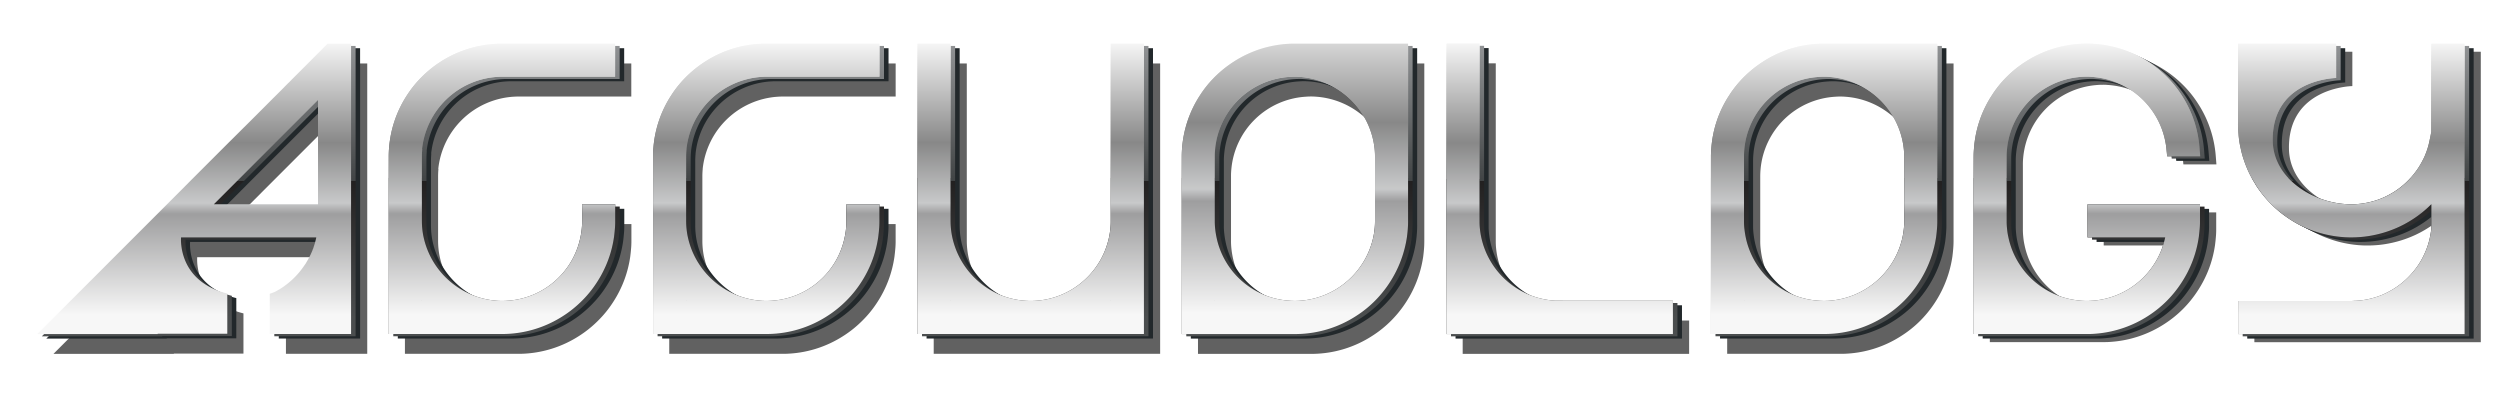 <svg xmlns="http://www.w3.org/2000/svg" xmlns:xlink="http://www.w3.org/1999/xlink" width="641.473" height="107.069" viewBox="0 0 641.473 107.069"><defs><filter id="a" x="361.013" y="1.957" width="86.691" height="103.131" filterUnits="userSpaceOnUse"><feOffset dy="3" input="SourceAlpha"/><feGaussianBlur stdDeviation="3" result="b"/><feFlood flood-opacity="0.161"/><feComposite operator="in" in2="b"/><feComposite in="SourceGraphic"/></filter><filter id="c" x="428.188" y="1.289" width="88.063" height="104.479" filterUnits="userSpaceOnUse"><feOffset dy="3" input="SourceAlpha"/><feGaussianBlur stdDeviation="3" result="d"/><feFlood flood-opacity="0.161"/><feComposite operator="in" in2="d"/><feComposite in="SourceGraphic"/></filter><filter id="e" x="89.757" y="2.13" width="86.404" height="102.798" filterUnits="userSpaceOnUse"><feOffset dy="3" input="SourceAlpha"/><feGaussianBlur stdDeviation="3" result="f"/><feFlood flood-opacity="0.161"/><feComposite operator="in" in2="f"/><feComposite in="SourceGraphic"/></filter><filter id="g" x="156.876" y="1.43" width="87.793" height="104.198" filterUnits="userSpaceOnUse"><feOffset dy="3" input="SourceAlpha"/><feGaussianBlur stdDeviation="3" result="h"/><feFlood flood-opacity="0.161"/><feComposite operator="in" in2="h"/><feComposite in="SourceGraphic"/></filter><filter id="i" x="223.74" y="0.439" width="89.773" height="106.178" filterUnits="userSpaceOnUse"><feOffset dy="3" input="SourceAlpha"/><feGaussianBlur stdDeviation="3" result="j"/><feFlood flood-opacity="0.161"/><feComposite operator="in" in2="j"/><feComposite in="SourceGraphic"/></filter><filter id="k" x="0" y="2.558" width="107.948" height="101.952" filterUnits="userSpaceOnUse"><feOffset dy="3" input="SourceAlpha"/><feGaussianBlur stdDeviation="3" result="l"/><feFlood flood-opacity="0.161"/><feComposite operator="in" in2="l"/><feComposite in="SourceGraphic"/></filter><filter id="m" x="291.109" y="0" width="90.629" height="107.069" filterUnits="userSpaceOnUse"><feOffset dy="3" input="SourceAlpha"/><feGaussianBlur stdDeviation="3" result="n"/><feFlood flood-opacity="0.161"/><feComposite operator="in" in2="n"/><feComposite in="SourceGraphic"/></filter><linearGradient id="o" x1="0.5" y1="0.935" x2="0.5" y2="-0.006" gradientUnits="objectBoundingBox"><stop offset="0" stop-color="#4b4e4f"/><stop offset="0.5" stop-color="#222020"/><stop offset="0.5" stop-color="#414445"/><stop offset="1" stop-color="#919395"/></linearGradient><linearGradient id="p" x1="0.5" y1="0.935" x2="0.5" y2="-0.007" xlink:href="#o"/><linearGradient id="q" x1="0.499" y1="0.935" x2="0.499" y2="-0.007" xlink:href="#o"/><linearGradient id="r" x1="0.5" y1="1" x2="0.5" y2="0.25" xlink:href="#o"/><linearGradient id="s" x1="0.5" y1="0.935" x2="0.5" y2="-0.007" xlink:href="#o"/><linearGradient id="t" x1="0.75" y1="1" x2="0.75" y2="0.25" xlink:href="#o"/><linearGradient id="u" x1="0.5" y1="0.935" x2="0.5" y2="-0.007" xlink:href="#o"/><linearGradient id="v" x1="0.4" y1="1" x2="0.4" y2="0" xlink:href="#o"/><linearGradient id="w" x1="0.5" y1="1" x2="0.5" y2="0.25" xlink:href="#o"/><linearGradient id="x" x1="0.5" y1="0.935" x2="0.5" y2="-0.007" xlink:href="#o"/><linearGradient id="y" x1="0.5" y1="0.935" x2="0.5" y2="-0.007" xlink:href="#o"/><linearGradient id="z" x1="0.5" y1="0.935" x2="0.5" y2="-0.007" xlink:href="#o"/><linearGradient id="aa" x1="0.334" y1="106.338" x2="0.334" y2="-1903.411" xlink:href="#o"/><linearGradient id="ab" x1="0.499" y1="0.935" x2="0.499" y2="-0.007" xlink:href="#o"/><linearGradient id="ac" x1="0.5" y1="1" x2="0.5" y2="0.25" xlink:href="#o"/><linearGradient id="ad" x1="0.335" y1="0.667" x2="0.335" y2="0" xlink:href="#o"/><linearGradient id="ae" x1="0.5" y1="0.935" x2="0.5" y2="-0.006" gradientUnits="objectBoundingBox"><stop offset="0" stop-color="#4f4f4f"/><stop offset="0.5"/><stop offset="0.5" stop-color="#3b3b3b"/><stop offset="1" stop-color="#fff"/></linearGradient><linearGradient id="af" x1="0.5" y1="0.935" x2="0.5" y2="-0.007" xlink:href="#ae"/><linearGradient id="ag" x1="0.499" y1="0.935" x2="0.499" y2="-0.007" xlink:href="#ae"/><linearGradient id="ah" x1="0.5" y1="0.935" x2="0.5" y2="-0.007" xlink:href="#ae"/><linearGradient id="ai" x1="0.5" y1="0.935" x2="0.5" y2="-0.007" xlink:href="#ae"/><linearGradient id="ak" x1="0.5" y1="0.935" x2="0.5" y2="-0.007" xlink:href="#ae"/><linearGradient id="al" x1="0.5" y1="0.935" x2="0.5" y2="-0.007" xlink:href="#ae"/><linearGradient id="am" x1="0.334" y1="106.338" x2="0.334" y2="-1903.411" xlink:href="#ae"/><linearGradient id="an" x1="0.499" y1="0.935" x2="0.499" y2="-0.007" xlink:href="#ae"/><linearGradient id="ao" x1="0.5" y1="0.935" x2="0.5" y2="-0.006" gradientUnits="objectBoundingBox"><stop offset="0" stop-color="#f7f7f7"/><stop offset="0.37" stop-color="#9e9e9f"/><stop offset="0.41" stop-color="#c8c9ca"/><stop offset="0.63" stop-color="#888"/><stop offset="1" stop-color="#f7f7f7"/></linearGradient><linearGradient id="ap" x1="0.5" y1="0.935" x2="0.5" y2="-0.007" xlink:href="#ao"/><linearGradient id="aq" x1="0.499" y1="0.935" x2="0.499" y2="-0.007" xlink:href="#ao"/><linearGradient id="ar" x1="0.5" y1="0.935" x2="0.5" y2="-0.007" xlink:href="#ao"/><linearGradient id="as" x1="0.5" y1="0.935" x2="0.5" y2="-0.007" xlink:href="#ao"/><linearGradient id="at" x1="0.5" y1="0.935" x2="0.5" y2="-0.007" xlink:href="#ao"/><linearGradient id="au" x1="0.5" y1="0.935" x2="0.5" y2="-0.007" xlink:href="#ao"/><linearGradient id="av" x1="0.5" y1="0.935" x2="0.5" y2="-0.007" xlink:href="#ao"/><linearGradient id="aw" x1="0.334" y1="106.338" x2="0.334" y2="-1903.411" xlink:href="#ao"/><linearGradient id="ax" x1="0.499" y1="0.935" x2="0.499" y2="-0.007" xlink:href="#ao"/></defs><g transform="translate(-353.967 -189.224)"><g transform="translate(367.686 202.478)" opacity="0.618"><g transform="matrix(1, 0, 0, 1, -13.72, -13.25)" filter="url(#a)"><path d="M342.4,66.99h-1.56c-.419,0-.827-.035-1.222-.07a20.587,20.587,0,0,1-18.477-18.477c-.047-.454-.07-.931-.082-1.444V1.01H312.57V75.547h58.1V67H342.411Z" transform="translate(62.74 12.24)"/></g><g transform="matrix(1, 0, 0, 1, -13.72, -13.25)" filter="url(#c)"><path d="M420.447,9.564l-.047-.047h.047ZM399.909,1.03a28.643,28.643,0,0,0-15.788,4.692,29.04,29.04,0,0,0-4.762,3.842,27.759,27.759,0,0,0-3.8,4.7,28.446,28.446,0,0,0-4.587,13.4c-.07.745-.116,1.525-.116,2.4V75.532h29.573a28.681,28.681,0,0,0,15.252-4.692,28.133,28.133,0,0,0,4.774-3.854,29.445,29.445,0,0,0,8.185-16.381c.07-.57.14-1.153.186-1.723.07-.733.116-1.514.116-2.387V1.03H399.909ZM379.348,67.045V67a.164.164,0,0,1,.047.047Zm41.1-20.55a17.375,17.375,0,0,1-.093,1.979,21.353,21.353,0,0,1-.326,2.131,20.781,20.781,0,0,1-18.663,16.381c-.489.047-.966.058-1.467.058s-.99-.012-1.479-.058a20.428,20.428,0,0,1-18.663-16.381c-.14-.7-.245-1.42-.326-2.142a16.9,16.9,0,0,1-.093-1.968V30.067c0-.733.035-1.385.093-1.979A20.44,20.44,0,0,1,398.651,9.564c.407-.035.827-.047,1.234-.047s.815.012,1.222.047A20.739,20.739,0,0,1,420.342,28.1a17.242,17.242,0,0,1,.093,1.979V46.507Z" transform="translate(72.32 12.25)"/></g><g transform="matrix(1, 0, 0, 1, -13.72, -13.25)" filter="url(#e)"><path d="M88.017,28.088A20.74,20.74,0,0,1,107.263,9.564c.408-.023.8-.047,1.222-.047h29.06V1.03h-29.06A29.163,29.163,0,0,0,87.948,9.564a27.758,27.758,0,0,0-3.8,4.7,28.7,28.7,0,0,0-4.587,13.4c-.07.745-.1,1.525-.1,2.4V75.532h29.561a28.83,28.83,0,0,0,15.287-4.692,28.432,28.432,0,0,0,4.75-3.854,27.675,27.675,0,0,0,3.8-4.692,28.7,28.7,0,0,0,4.413-11.689c.07-.57.14-1.153.186-1.723a21.845,21.845,0,0,0,.116-2.387v-4.25h-8.488V46.5c0,.71-.035,1.362-.093,1.979a18.059,18.059,0,0,1-.326,2.131,20.453,20.453,0,0,1-18.652,16.381c-.489.047-.99.058-1.49.058s-.978-.012-1.455-.058A20.793,20.793,0,0,1,88.39,50.605a18.631,18.631,0,0,1-.326-2.142c-.058-.594-.093-1.234-.093-1.968V30.067c0-.733.035-1.385.093-1.979Zm-.047,38.957h-.047V67Z" transform="translate(24.44 12.25)"/></g><g transform="matrix(1, 0, 0, 1, -13.72, -13.25)" filter="url(#g)"><path d="M146.291,28.088A20.738,20.738,0,0,1,165.525,9.564c.407-.023.8-.047,1.222-.047h29.06V1.03h-29.06A28.671,28.671,0,0,0,150.96,5.722,29.039,29.039,0,0,0,146.2,9.564a27.758,27.758,0,0,0-3.8,4.7,28.7,28.7,0,0,0-4.587,13.4c-.07.745-.1,1.525-.1,2.4V75.532h29.561a28.759,28.759,0,0,0,15.275-4.692,28.432,28.432,0,0,0,4.75-3.854,27.678,27.678,0,0,0,3.8-4.692A28.7,28.7,0,0,0,195.5,50.605c.07-.57.14-1.153.186-1.723a21.849,21.849,0,0,0,.116-2.387v-4.25H187.32V46.5c0,.71-.035,1.362-.093,1.979a18.055,18.055,0,0,1-.326,2.131,20.453,20.453,0,0,1-18.652,16.381c-.489.047-.99.058-1.49.058s-.978-.012-1.455-.058a20.793,20.793,0,0,1-18.675-16.381,18.629,18.629,0,0,1-.326-2.142c-.058-.594-.093-1.234-.093-1.968V30.067c0-.733.035-1.385.093-1.979Zm-.047,38.957H146.2V67Z" transform="translate(34.01 12.25)"/></g><g transform="matrix(1, 0, 0, 1, -13.72, -13.25)" filter="url(#i)"><path d="M245.577,1.03V46.5a17.374,17.374,0,0,1-.093,1.979,21.339,21.339,0,0,1-.326,2.131,20.65,20.65,0,0,1-14.309,15.59,20.011,20.011,0,0,1-4.331.792c-.489.047-.99.058-1.49.058s-1.013-.012-1.5-.058a19.48,19.48,0,0,1-3.411-.547,20.037,20.037,0,0,1-3.947-1.409A20.8,20.8,0,0,1,204.9,50.605a19.025,19.025,0,0,1-.326-2.142c-.058-.605-.093-1.246-.093-1.979V1.03H195.99v74.5h58.1V1.03H245.6ZM204.466,67.045v-.058l.058.058Zm41.111,0h-.047a.163.163,0,0,1,.047-.047Z" transform="translate(43.59 12.25)"/></g><g transform="matrix(1, 0, 0, 1, -13.72, -13.25)" filter="url(#k)"><path d="M74.034,67.045H74a.087.087,0,0,1,.035-.035ZM76.491,1.03,69.482,8.051,67.957,9.576l-.745.745-.466.489-.384.361-2.2,2.224-1.828,1.816L57.9,19.658l-6.823,6.788L41.69,35.83l-3.062,3.085-18.1,18.1-2.818,2.829L12.746,64.8l-2.2,2.2L2,75.544H32.888v-.07h17.86V65.159C38.232,62.038,38.838,51.49,38.884,50.745h34.7a4.548,4.548,0,0,1-.151.664A14.961,14.961,0,0,1,72.9,53.19l-.047.186a2.912,2.912,0,0,1-.1.291l-.07.128-.047.14a5.9,5.9,0,0,1-.314.757c-.151.361-.326.722-.524,1.094-.21.407-.431.815-.745,1.327a2.918,2.918,0,0,1-.338.547l-.349.5A20.17,20.17,0,0,1,66.8,62.12c-.489.431-1,.815-1.514,1.188-.233.175-.477.326-.687.466-.151.093-.3.186-.466.291l-.268.151c-.186.1-.361.21-.547.314l-.151.082A.982.982,0,0,1,63,64.7l-.664.268-.687.244V75.532H82.51V1.03H76.479ZM74.034,42.246H47.3l4.8-4.8,3.726-3.737,18.2-18.2V42.246Z" transform="translate(11.72 12.25)"/></g><g transform="matrix(1, 0, 0, 1, -13.72, -13.25)" filter="url(#m)"><path d="M303.817,9.564l-.047-.047h.047ZM283.267,1.03A28.671,28.671,0,0,0,267.48,5.722a29.038,29.038,0,0,0-4.762,3.842,27.757,27.757,0,0,0-3.8,4.7,28.7,28.7,0,0,0-4.587,13.413c-.07.745-.1,1.525-.1,2.4V75.544h29.561a28.72,28.72,0,0,0,15.264-4.692A28.048,28.048,0,0,0,303.817,67a29.318,29.318,0,0,0,8.2-16.381c.07-.57.14-1.153.186-1.723.07-.745.1-1.525.1-2.387V1.03H283.267Zm-20.55,66.015V67l.047.047Zm41.1-20.55c0,.71-.035,1.362-.093,1.979a21.361,21.361,0,0,1-.326,2.131,20.783,20.783,0,0,1-18.675,16.381c-.489.047-.966.058-1.467.058s-.99-.012-1.479-.058a20.415,20.415,0,0,1-18.652-16.381,21.575,21.575,0,0,1-.326-2.142,17.367,17.367,0,0,1-.093-1.979V30.056a17.5,17.5,0,0,1,.093-1.979A20.438,20.438,0,0,1,282.01,9.553c.408-.035.827-.047,1.246-.047s.815.012,1.223.047a20.76,20.76,0,0,1,19.246,18.535c.058.605.093,1.246.093,1.979Z" transform="translate(53.16 12.25)"/></g><path d="M457.963,50.746H477.9a20.6,20.6,0,0,1-18.07,16.2c-.233.023-.466.047-.7.047a13.3,13.3,0,0,1-1.339.058c-.524,0-1.013-.012-1.479-.058a3.155,3.155,0,0,1-.466-.047,20.542,20.542,0,0,1-18.2-16.335,16.388,16.388,0,0,1-.326-2.142,17.242,17.242,0,0,1-.093-1.979V30.057a17.586,17.586,0,0,1,.093-1.991A20.549,20.549,0,0,1,455.856,9.6c.186-.012.373-.035.559-.047.419-.035.873-.047,1.362-.047a10.527,10.527,0,0,1,1.2.047c.268.012.547.035.827.07a20.58,20.58,0,0,1,18.419,18.454l.186,1.863h8.476l-.175-2.224a28.7,28.7,0,0,0-4.587-13.447,27.91,27.91,0,0,0-3.807-4.715,29.129,29.129,0,0,0-18.1-8.429c-.757-.07-1.56-.1-2.433-.1-.768,0-1.548.023-2.282.093a28.969,28.969,0,0,0-13.506,4.6,28.56,28.56,0,0,0-4.762,3.842,27.134,27.134,0,0,0-3.784,4.7,28.574,28.574,0,0,0-4.587,13.413c-.07.745-.116,1.525-.116,2.4V75.534h29.689c.629,0,1.211-.047,1.758-.093a28.821,28.821,0,0,0,13.389-4.587,28.531,28.531,0,0,0,8.534-8.546,28.7,28.7,0,0,0,4.413-11.689c.07-.57.14-1.153.186-1.723a21.553,21.553,0,0,0,.116-2.387v-4.25H457.964v8.488Z" transform="translate(68.105 -1.008)"/><path d="M436.05,57.735V57.7l.035.035Z" transform="translate(69.306 8.303)"/><path d="M536.6,1.03V23.7c-.151.8-.489,2.526-.71,3.376a20.033,20.033,0,0,1-.722,2.189c-.035.093-.082.2-.151.384a14.042,14.042,0,0,1-.675,1.42,19.308,19.308,0,0,1-2.329,3.563,20.233,20.233,0,0,1-4.3,3.993,20.471,20.471,0,0,1-2.329,1.385,19.045,19.045,0,0,1-3.958,1.525,20.7,20.7,0,0,1-4.7.71H515.6c-9.338-.2-19.548-6.636-19.676-16.323-.221-15.846,16.265-16.079,16.265-16.079V1.03H487.01V21.7a22.5,22.5,0,0,0,.116,2.329,24,24,0,0,0,.605,4.028,22.286,22.286,0,0,0,.664,2.468c.233.71.489,1.444.827,2.247a26.7,26.7,0,0,0,2.177,4.2c.012.035.035.058.035.093l.431.687a30.622,30.622,0,0,0,3.2,3.993c.163.175.326.338.489.5a28.392,28.392,0,0,0,4.692,3.8A26.227,26.227,0,0,0,505,48.556a29.579,29.579,0,0,0,8.336,2.061,26.967,26.967,0,0,0,2.748.128c.92,0,1.851-.047,2.759-.128a28.1,28.1,0,0,0,3.609-.582,28.7,28.7,0,0,0,4.7-1.479,27.734,27.734,0,0,0,4.75-2.5,27.82,27.82,0,0,0,4.7-3.807l.023-.023v6.264c-.093.722-.2,1.432-.349,2.142a19.375,19.375,0,0,1-1.479,4.448,19.583,19.583,0,0,1-2.748,4.378,20.581,20.581,0,0,1-4.308,3.97,18.32,18.32,0,0,1-1.875,1.141,17.866,17.866,0,0,1-3.959,1.642,19.411,19.411,0,0,1-4.657.8c-.151,0-.291.012-.431.012a4.917,4.917,0,0,1-.71.035h-29.06v8.5h58.1V1.03h-8.5ZM495.509,9.576V9.529h.047ZM536.6,67.045h-.035s.035-.012.035-.035Z" transform="translate(77.678 -1.007)"/></g><g transform="translate(363.525 200.398)" style="isolation:isolate"><g transform="translate(0 0)"><g transform="translate(2.329 1.164)"><path d="M342.4,66.99h-1.56c-.419,0-.827-.035-1.222-.07a20.587,20.587,0,0,1-18.477-18.477c-.047-.454-.07-.931-.082-1.444V1.01H312.57V75.547h58.1V67H342.411Z" transform="translate(49.021 -1.01)" fill="#22282b"/><path d="M420.447,9.564l-.047-.047h.047ZM399.909,1.03a28.643,28.643,0,0,0-15.788,4.692,29.04,29.04,0,0,0-4.762,3.842,27.759,27.759,0,0,0-3.8,4.7,28.446,28.446,0,0,0-4.587,13.4c-.07.745-.116,1.525-.116,2.4V75.532h29.573a28.681,28.681,0,0,0,15.252-4.692,28.133,28.133,0,0,0,4.774-3.854,29.445,29.445,0,0,0,8.185-16.381c.07-.57.14-1.153.186-1.723.07-.733.116-1.514.116-2.387V1.03H399.909ZM379.348,67.045V67a.164.164,0,0,1,.047.047Zm41.1-20.55a17.375,17.375,0,0,1-.093,1.979,21.353,21.353,0,0,1-.326,2.131,20.781,20.781,0,0,1-18.663,16.381c-.489.047-.966.058-1.467.058s-.99-.012-1.479-.058a20.428,20.428,0,0,1-18.663-16.381c-.14-.7-.245-1.42-.326-2.142a16.9,16.9,0,0,1-.093-1.968V30.067c0-.733.035-1.385.093-1.979A20.44,20.44,0,0,1,398.651,9.564c.407-.035.827-.047,1.234-.047s.815.012,1.222.047A20.739,20.739,0,0,1,420.342,28.1a17.242,17.242,0,0,1,.093,1.979V46.507Z" transform="translate(58.597 -1.007)" fill="#22282b"/><path d="M88.017,28.088A20.74,20.74,0,0,1,107.263,9.564c.408-.023.8-.047,1.222-.047h29.06V1.03h-29.06A29.163,29.163,0,0,0,87.948,9.564a27.758,27.758,0,0,0-3.8,4.7,28.7,28.7,0,0,0-4.587,13.4c-.07.745-.1,1.525-.1,2.4V75.532h29.561a28.83,28.83,0,0,0,15.287-4.692,28.432,28.432,0,0,0,4.75-3.854,27.675,27.675,0,0,0,3.8-4.692,28.7,28.7,0,0,0,4.413-11.689c.07-.57.14-1.153.186-1.723a21.845,21.845,0,0,0,.116-2.387v-4.25h-8.488V46.5c0,.71-.035,1.362-.093,1.979a18.059,18.059,0,0,1-.326,2.131,20.453,20.453,0,0,1-18.652,16.381c-.489.047-.99.058-1.49.058s-.978-.012-1.455-.058A20.793,20.793,0,0,1,88.39,50.605a18.631,18.631,0,0,1-.326-2.142c-.058-.594-.093-1.234-.093-1.968V30.067c0-.733.035-1.385.093-1.979Zm-.047,38.957h-.047V67Z" transform="translate(10.725 -1.007)" fill="#22282b"/><path d="M146.291,28.088A20.738,20.738,0,0,1,165.525,9.564c.407-.023.8-.047,1.222-.047h29.06V1.03h-29.06A28.671,28.671,0,0,0,150.96,5.722,29.039,29.039,0,0,0,146.2,9.564a27.758,27.758,0,0,0-3.8,4.7,28.7,28.7,0,0,0-4.587,13.4c-.07.745-.1,1.525-.1,2.4V75.532h29.561a28.759,28.759,0,0,0,15.275-4.692,28.432,28.432,0,0,0,4.75-3.854,27.678,27.678,0,0,0,3.8-4.692A28.7,28.7,0,0,0,195.5,50.605c.07-.57.14-1.153.186-1.723a21.849,21.849,0,0,0,.116-2.387v-4.25H187.32V46.5c0,.71-.035,1.362-.093,1.979a18.055,18.055,0,0,1-.326,2.131,20.453,20.453,0,0,1-18.652,16.381c-.489.047-.99.058-1.49.058s-.978-.012-1.455-.058a20.793,20.793,0,0,1-18.675-16.381,18.629,18.629,0,0,1-.326-2.142c-.058-.594-.093-1.234-.093-1.968V30.067c0-.733.035-1.385.093-1.979Zm-.047,38.957H146.2V67Z" transform="translate(20.295 -1.007)" fill="#22282b"/><path d="M245.577,1.03V46.5a17.374,17.374,0,0,1-.093,1.979,21.339,21.339,0,0,1-.326,2.131,20.65,20.65,0,0,1-14.309,15.59,20.011,20.011,0,0,1-4.331.792c-.489.047-.99.058-1.49.058s-1.013-.012-1.5-.058a19.48,19.48,0,0,1-3.411-.547,20.037,20.037,0,0,1-3.947-1.409A20.8,20.8,0,0,1,204.9,50.605a19.025,19.025,0,0,1-.326-2.142c-.058-.605-.093-1.246-.093-1.979V1.03H195.99v74.5h58.1V1.03H245.6ZM204.466,67.045v-.058l.058.058Zm41.111,0h-.047a.163.163,0,0,1,.047-.047Z" transform="translate(29.869 -1.007)" fill="#22282b"/><path d="M74.034,67.045H74a.087.087,0,0,1,.035-.035ZM76.491,1.03,69.482,8.051,67.957,9.576l-.745.745-.466.489-.384.361-2.2,2.224-1.828,1.816L57.9,19.658l-6.823,6.788L41.69,35.83l-3.062,3.085-18.1,18.1-2.818,2.829L12.746,64.8l-2.2,2.2L2,75.544H32.888v-.07h17.86V65.159C38.232,62.038,38.838,51.49,38.884,50.745h34.7a4.548,4.548,0,0,1-.151.664A14.961,14.961,0,0,1,72.9,53.19l-.047.186a2.912,2.912,0,0,1-.1.291l-.07.128-.047.14a5.9,5.9,0,0,1-.314.757c-.151.361-.326.722-.524,1.094-.21.407-.431.815-.745,1.327a2.918,2.918,0,0,1-.338.547l-.349.5A20.17,20.17,0,0,1,66.8,62.12c-.489.431-1,.815-1.514,1.188-.233.175-.477.326-.687.466-.151.093-.3.186-.466.291l-.268.151c-.186.1-.361.21-.547.314l-.151.082A.982.982,0,0,1,63,64.7l-.664.268-.687.244V75.532H82.51V1.03H76.479ZM74.034,42.246H47.3l4.8-4.8,3.726-3.737,18.2-18.2V42.246Z" transform="translate(-2 -1.007)" fill="#22282b"/><path d="M303.817,9.564l-.047-.047h.047ZM283.267,1.03A28.671,28.671,0,0,0,267.48,5.722a29.038,29.038,0,0,0-4.762,3.842,27.757,27.757,0,0,0-3.8,4.7,28.7,28.7,0,0,0-4.587,13.413c-.07.745-.1,1.525-.1,2.4V75.544h29.561a28.72,28.72,0,0,0,15.264-4.692A28.048,28.048,0,0,0,303.817,67a29.318,29.318,0,0,0,8.2-16.381c.07-.57.14-1.153.186-1.723.07-.745.1-1.525.1-2.387V1.03H283.267Zm-20.55,66.015V67l.047.047Zm41.1-20.55c0,.71-.035,1.362-.093,1.979a21.361,21.361,0,0,1-.326,2.131,20.783,20.783,0,0,1-18.675,16.381c-.489.047-.966.058-1.467.058s-.99-.012-1.479-.058a20.415,20.415,0,0,1-18.652-16.381,21.575,21.575,0,0,1-.326-2.142,17.367,17.367,0,0,1-.093-1.979V30.056a17.5,17.5,0,0,1,.093-1.979A20.438,20.438,0,0,1,282.01,9.553c.408-.035.827-.047,1.246-.047s.815.012,1.223.047a20.76,20.76,0,0,1,19.246,18.535c.058.605.093,1.246.093,1.979Z" transform="translate(39.437 -1.007)" fill="#22282b"/><g transform="translate(496.845 0.012)"><path d="M457.963,50.746H477.9a20.6,20.6,0,0,1-18.07,16.2c-.233.023-.466.047-.7.047a13.3,13.3,0,0,1-1.339.058c-.524,0-1.013-.012-1.479-.058a3.155,3.155,0,0,1-.466-.047,20.542,20.542,0,0,1-18.2-16.335,16.388,16.388,0,0,1-.326-2.142,17.242,17.242,0,0,1-.093-1.979V30.057a17.586,17.586,0,0,1,.093-1.991A20.549,20.549,0,0,1,455.856,9.6c.186-.012.373-.035.559-.047.419-.035.873-.047,1.362-.047a10.527,10.527,0,0,1,1.2.047c.268.012.547.035.827.07a20.58,20.58,0,0,1,18.419,18.454l.186,1.863h8.476l-.175-2.224a28.7,28.7,0,0,0-4.587-13.447,27.91,27.91,0,0,0-3.807-4.715,29.129,29.129,0,0,0-18.1-8.429c-.757-.07-1.56-.1-2.433-.1-.768,0-1.548.023-2.282.093a28.969,28.969,0,0,0-13.506,4.6,28.56,28.56,0,0,0-4.762,3.842,27.134,27.134,0,0,0-3.784,4.7,28.574,28.574,0,0,0-4.587,13.413c-.07.745-.116,1.525-.116,2.4V75.534h29.689c.629,0,1.211-.047,1.758-.093a28.821,28.821,0,0,0,13.389-4.587,28.531,28.531,0,0,0,8.534-8.546,28.7,28.7,0,0,0,4.413-11.689c.07-.57.14-1.153.186-1.723a21.553,21.553,0,0,0,.116-2.387v-4.25H457.964v8.488Z" transform="translate(-428.74 -1.02)" fill="#22282b"/><path d="M436.05,57.735V57.7l.035.035Z" transform="translate(-427.539 8.291)" fill="#22282b"/></g><path d="M536.6,1.03V23.7c-.151.8-.489,2.526-.71,3.376a20.033,20.033,0,0,1-.722,2.189c-.035.093-.082.2-.151.384a14.042,14.042,0,0,1-.675,1.42,19.308,19.308,0,0,1-2.329,3.563,20.233,20.233,0,0,1-4.3,3.993,20.471,20.471,0,0,1-2.329,1.385,19.045,19.045,0,0,1-3.958,1.525,20.7,20.7,0,0,1-4.7.71H515.6c-9.338-.2-19.548-6.636-19.676-16.323-.221-15.846,16.265-16.079,16.265-16.079V1.03H487.01V21.7a22.5,22.5,0,0,0,.116,2.329,24,24,0,0,0,.605,4.028,22.286,22.286,0,0,0,.664,2.468c.233.71.489,1.444.827,2.247a26.7,26.7,0,0,0,2.177,4.2c.012.035.035.058.035.093l.431.687a30.622,30.622,0,0,0,3.2,3.993c.163.175.326.338.489.5a28.392,28.392,0,0,0,4.692,3.8A26.227,26.227,0,0,0,505,48.556a29.579,29.579,0,0,0,8.336,2.061,26.967,26.967,0,0,0,2.748.128c.92,0,1.851-.047,2.759-.128a28.1,28.1,0,0,0,3.609-.582,28.7,28.7,0,0,0,4.7-1.479,27.734,27.734,0,0,0,4.75-2.5,27.82,27.82,0,0,0,4.7-3.807l.023-.023v6.264c-.093.722-.2,1.432-.349,2.142a19.375,19.375,0,0,1-1.479,4.448,19.583,19.583,0,0,1-2.748,4.378,20.581,20.581,0,0,1-4.308,3.97,18.32,18.32,0,0,1-1.875,1.141,17.866,17.866,0,0,1-3.959,1.642,19.411,19.411,0,0,1-4.657.8c-.151,0-.291.012-.431.012a4.917,4.917,0,0,1-.71.035h-29.06v8.5h58.1V1.03h-8.5ZM495.509,9.576V9.529h.047ZM536.6,67.045h-.035s.035-.012.035-.035Z" transform="translate(77.678 -1.007)" fill="#22282b"/></g><g transform="translate(1.176 0.582)"><path d="M341.4,66.49h-1.56c-.419,0-.827-.035-1.223-.07a20.493,20.493,0,0,1-18.477-18.477c-.047-.454-.07-.931-.081-1.444V.51H311.57V75.047h58.1V66.5H341.41Z" transform="translate(50.009 -0.51)" fill="url(#o)"/><path d="M419.447,9.064l-.047-.047h.047ZM398.909.53a28.862,28.862,0,0,0-15.788,4.692,29.537,29.537,0,0,0-4.762,3.842,28.111,28.111,0,0,0-3.8,4.7,29.412,29.412,0,0,0-4.587,13.4c-.07.745-.116,1.525-.116,2.4V75.032h29.573a29.66,29.66,0,0,0,15.252-4.692,28.6,28.6,0,0,0,4.774-3.854,28.972,28.972,0,0,0,3.772-4.692,28.593,28.593,0,0,0,4.413-11.689c.081-.571.128-1.153.186-1.723.058-.733.116-1.514.116-2.387V.53H398.909ZM378.348,66.545V66.5a.164.164,0,0,1,.047.047ZM419.447,46c0,.722-.035,1.374-.093,1.979a18.431,18.431,0,0,1-.326,2.131,20.813,20.813,0,0,1-18.663,16.381c-.489.035-.966.058-1.467.058s-.99-.023-1.479-.058a20.5,20.5,0,0,1-18.663-16.381c-.14-.7-.244-1.42-.326-2.142-.058-.594-.093-1.234-.093-1.968V29.567c0-.733.035-1.385.093-1.979A20.617,20.617,0,0,1,397.651,9.064c.408-.023.827-.047,1.234-.047s.815.012,1.222.047A20.8,20.8,0,0,1,419.342,27.6c.058.605.093,1.246.093,1.979V46.007Z" transform="translate(59.585 -0.507)" fill="url(#p)"/><g transform="translate(90.174 0.023)"><path d="M87.017,27.588A20.74,20.74,0,0,1,106.263,9.064c.408-.023.8-.047,1.222-.047h29.06V.53h-29.06A29,29,0,0,0,83.152,13.768a29.366,29.366,0,0,0-4.587,13.4c-.07.745-.1,1.525-.1,2.4V75.032h29.561a29.706,29.706,0,0,0,15.287-4.692,29.026,29.026,0,0,0,4.75-3.854,29.194,29.194,0,0,0,8.208-16.381c.082-.571.14-1.153.186-1.723A21.845,21.845,0,0,0,136.569,46v-4.25h-8.488V46c0,.71-.035,1.362-.093,1.979a18.054,18.054,0,0,1-.326,2.131,20.6,20.6,0,0,1-18.652,16.381c-.489.035-.99.058-1.49.058s-.978-.023-1.455-.058A20.872,20.872,0,0,1,87.39,50.105a18.634,18.634,0,0,1-.326-2.142c-.058-.594-.093-1.234-.093-1.968V29.567c0-.733.035-1.385.093-1.979Z" transform="translate(-78.46 -0.53)" fill="url(#q)"/><path d="M85.777,57.237H85.73V57.19Z" transform="translate(-77.266 8.778)" fill="url(#r)"/></g><g transform="translate(157.993 0.023)"><path d="M145.291,27.588A20.738,20.738,0,0,1,164.525,9.064c.408-.023.8-.047,1.223-.047h29.06V.53h-29.06A28.891,28.891,0,0,0,149.96,5.222,29.538,29.538,0,0,0,145.2,9.064a28.112,28.112,0,0,0-3.8,4.7,29.366,29.366,0,0,0-4.587,13.4c-.07.745-.1,1.525-.1,2.4V75.032h29.561a29.632,29.632,0,0,0,15.275-4.692,29.027,29.027,0,0,0,4.75-3.854A29.194,29.194,0,0,0,194.5,50.105c.081-.571.14-1.153.186-1.723A21.849,21.849,0,0,0,194.808,46v-4.25H186.32V46c0,.71-.035,1.362-.093,1.979a18.052,18.052,0,0,1-.326,2.131,20.6,20.6,0,0,1-18.652,16.381c-.489.035-.99.058-1.49.058s-.978-.023-1.455-.058a20.872,20.872,0,0,1-18.675-16.381,18.626,18.626,0,0,1-.326-2.142c-.058-.594-.093-1.234-.093-1.968V29.567c0-.733.035-1.385.093-1.979Z" transform="translate(-136.71 -0.53)" fill="url(#s)"/><path d="M144.037,57.237h-.047V57.19Z" transform="translate(-135.514 8.778)" fill="url(#t)"/></g><g transform="translate(225.847 0.023)"><path d="M244.577.53V46a17.378,17.378,0,0,1-.093,1.979,21.361,21.361,0,0,1-.326,2.131,20.65,20.65,0,0,1-14.309,15.59,21.231,21.231,0,0,1-4.331.792c-.489.035-.99.058-1.49.058s-1.013-.023-1.5-.058A20.556,20.556,0,0,1,203.9,50.105a19.029,19.029,0,0,1-.326-2.142c-.058-.605-.093-1.246-.093-1.979V.53H194.99v74.5h58.1V.53H244.6Z" transform="translate(-194.99 -0.53)" fill="url(#u)"/><path d="M202.27,57.238V57.18l.058.058Z" transform="translate(-193.794 8.777)" fill="url(#v)"/><path d="M237.587,57.237h-.047a.164.164,0,0,1,.047-.047Z" transform="translate(-188 8.778)" fill="url(#w)"/></g><path d="M73.032,66.545H73a.087.087,0,0,1,.035-.035ZM75.5.53,68.492,7.551,66.967,9.076l-.745.745-.466.489-.384.361-2.2,2.224-1.828,1.816-4.436,4.448-6.823,6.788L40.7,35.33l-3.062,3.085-18.1,18.1-2.818,2.829L11.756,64.3l-2.2,2.2L1.01,75.044H31.9v-.07h17.86V64.659C37.242,61.538,37.848,50.99,37.894,50.245h34.7a4.547,4.547,0,0,1-.151.664,14.964,14.964,0,0,1-.524,1.781l-.047.186a2.916,2.916,0,0,1-.1.291l-.07.128-.047.14a5.9,5.9,0,0,1-.314.757c-.163.361-.326.722-.524,1.094-.21.407-.431.815-.745,1.327a2.918,2.918,0,0,1-.338.547l-.349.5a20.17,20.17,0,0,1-3.563,3.959c-.5.431-1,.815-1.514,1.188-.244.175-.477.326-.687.466-.151.093-.3.186-.466.291l-.268.151c-.186.1-.361.21-.547.314l-.151.081a.982.982,0,0,1-.175.093l-.664.268-.687.244V75.032H81.52V.53H75.489ZM73.044,41.746H46.312l4.8-4.8,3.726-3.737,18.2-18.2V41.746Z" transform="translate(-1.01 -0.507)" fill="url(#x)"/><path d="M302.817,9.064l-.047-.047h.047ZM282.267.53a28.892,28.892,0,0,0-15.788,4.692,29.541,29.541,0,0,0-4.762,3.842,28.114,28.114,0,0,0-3.8,4.7,29.365,29.365,0,0,0-4.587,13.413c-.07.745-.1,1.525-.1,2.4V75.044h29.561a29.734,29.734,0,0,0,15.264-4.692,28.517,28.517,0,0,0,4.762-3.854,29.3,29.3,0,0,0,3.784-4.692,28.7,28.7,0,0,0,4.413-11.689c.082-.571.128-1.153.186-1.723.058-.745.1-1.525.1-2.387V.53H282.267Zm-20.55,66.015V66.5l.047.047ZM302.817,46c0,.71-.035,1.362-.093,1.979a18.431,18.431,0,0,1-.326,2.131,20.813,20.813,0,0,1-18.675,16.381c-.489.035-.966.058-1.467.058s-.99-.023-1.479-.058a20.549,20.549,0,0,1-18.652-16.381c-.14-.7-.245-1.42-.326-2.142a17.382,17.382,0,0,1-.093-1.979V29.556a17.515,17.515,0,0,1,.093-1.979A20.605,20.605,0,0,1,281.01,9.053c.408-.023.827-.047,1.246-.047s.815.012,1.223.047a20.76,20.76,0,0,1,19.246,18.535c.058.605.093,1.246.093,1.979Z" transform="translate(40.425 -0.507)" fill="url(#y)"/><g transform="translate(496.834 0.012)"><path d="M456.963,50.246H476.9a20.6,20.6,0,0,1-18.07,16.2c-.233.023-.466.047-.7.047a13.3,13.3,0,0,1-1.339.058c-.524,0-1.013-.012-1.479-.058a3.156,3.156,0,0,1-.466-.047,20.76,20.76,0,0,1-18.2-16.335,18.636,18.636,0,0,1-.326-2.142c-.058-.605-.093-1.246-.093-1.979V29.557a17.594,17.594,0,0,1,.093-1.991A20.591,20.591,0,0,1,454.856,9.1c.186-.012.373-.035.559-.047.419-.035.873-.047,1.362-.047.384,0,.792.012,1.2.047.268.023.547.035.827.07a20.676,20.676,0,0,1,18.419,18.454l.186,1.863h8.476l-.175-2.224a29.136,29.136,0,0,0-8.394-18.163,29.129,29.129,0,0,0-18.1-8.429c-.757-.07-1.56-.1-2.433-.1-.768,0-1.548.023-2.282.093a29.41,29.41,0,0,0-13.506,4.6,29.04,29.04,0,0,0-4.762,3.842,27.691,27.691,0,0,0-3.784,4.7,29.547,29.547,0,0,0-4.587,13.413c-.07.745-.116,1.525-.116,2.4V75.034h29.689c.629-.012,1.211-.047,1.758-.093a29.676,29.676,0,0,0,13.389-4.587,28.515,28.515,0,0,0,4.762-3.854,29.1,29.1,0,0,0,3.772-4.692,28.758,28.758,0,0,0,4.413-11.689c.082-.57.14-1.153.186-1.723a21.561,21.561,0,0,0,.116-2.387v-4.25H456.964v8.488Z" transform="translate(-427.74 -0.52)" fill="url(#z)"/><path d="M435.05,57.235V57.2l.035.035Z" transform="translate(-426.539 8.791)" fill="url(#aa)"/></g><g transform="translate(564.676 0.023)"><path d="M535.6.53V23.2c-.151.8-.489,2.526-.71,3.376a17.808,17.808,0,0,1-.722,2.189c-.035.1-.082.2-.151.384-.186.466-.419.92-.675,1.42a20.579,20.579,0,0,1-2.329,3.563,20.829,20.829,0,0,1-4.3,3.993,22.339,22.339,0,0,1-2.328,1.385,19.72,19.72,0,0,1-3.959,1.525,20.7,20.7,0,0,1-4.7.71H514.6c-9.338-.2-19.548-6.636-19.676-16.323-.221-15.846,16.265-16.079,16.265-16.079V.53H486.01V21.2a22.509,22.509,0,0,0,.116,2.329,25.267,25.267,0,0,0,.605,4.028,25.2,25.2,0,0,0,.664,2.468c.233.71.489,1.444.827,2.247a26.705,26.705,0,0,0,2.177,4.2c.012.035.035.058.035.093l.431.687a30.633,30.633,0,0,0,3.2,3.993c.163.175.326.338.489.5a30.172,30.172,0,0,0,4.692,3.8A28.213,28.213,0,0,0,504,48.056a29.579,29.579,0,0,0,8.336,2.061,26.969,26.969,0,0,0,2.748.128c.92,0,1.851-.047,2.759-.128a28.1,28.1,0,0,0,3.609-.582,29.877,29.877,0,0,0,4.7-1.479,29.053,29.053,0,0,0,4.75-2.5,29.52,29.52,0,0,0,4.7-3.807l.023-.023v6.264c-.093.722-.2,1.432-.349,2.142a19.959,19.959,0,0,1-1.479,4.448,20.758,20.758,0,0,1-2.748,4.378,21.2,21.2,0,0,1-4.308,3.97,20.65,20.65,0,0,1-1.874,1.141,19.586,19.586,0,0,1-3.959,1.642,20,20,0,0,1-4.657.8c-.151,0-.291.012-.431.012a4.917,4.917,0,0,1-.71.035h-29.06v8.5h58.1V.53h-8.5Z" transform="translate(-486.01 -0.53)" fill="url(#ab)"/><path d="M493.31,7.867V7.82h.047Z" transform="translate(-484.811 0.668)" fill="url(#ac)"/><path d="M528.6,57.235h-.035s.035-.012.035-.035Z" transform="translate(-479.018 8.78)" fill="url(#ad)"/></g></g><g style="mix-blend-mode:multiply;isolation:isolate"><path d="M340.4,65.99h-1.56c-.419,0-.827-.035-1.222-.07a20.587,20.587,0,0,1-18.477-18.477c-.047-.454-.07-.931-.082-1.444V.01H310.57V74.547h58.1V66H340.411Z" transform="translate(51.021 -0.01)" fill="url(#ae)"/><path d="M418.447,8.564l-.047-.047h.047ZM397.909.03a28.643,28.643,0,0,0-15.788,4.692,29.041,29.041,0,0,0-4.762,3.842,27.76,27.76,0,0,0-3.8,4.7,28.447,28.447,0,0,0-4.587,13.4c-.07.745-.116,1.525-.116,2.4V74.532h29.573a28.681,28.681,0,0,0,15.252-4.692,28.135,28.135,0,0,0,4.774-3.854,29.445,29.445,0,0,0,8.185-16.381c.07-.57.14-1.153.186-1.723.07-.733.116-1.514.116-2.387V.03ZM377.348,66.045V66a.164.164,0,0,1,.047.047Zm41.1-20.55a17.367,17.367,0,0,1-.093,1.979,21.344,21.344,0,0,1-.326,2.131,20.781,20.781,0,0,1-18.663,16.381c-.489.047-.966.058-1.467.058s-.99-.012-1.479-.058a20.428,20.428,0,0,1-18.663-16.381c-.14-.7-.244-1.42-.326-2.142a16.9,16.9,0,0,1-.093-1.968V29.067c0-.733.035-1.385.093-1.979A20.44,20.44,0,0,1,396.651,8.564c.408-.035.827-.047,1.234-.047s.815.012,1.222.047A20.739,20.739,0,0,1,418.342,27.1a17.235,17.235,0,0,1,.093,1.979V45.507Z" transform="translate(60.597 -0.007)" fill="url(#af)"/><path d="M86.017,27.088A20.74,20.74,0,0,1,105.263,8.564c.407-.023.8-.047,1.222-.047h29.06V.03h-29.06A29.163,29.163,0,0,0,85.948,8.564a27.758,27.758,0,0,0-3.8,4.7,28.7,28.7,0,0,0-4.587,13.4c-.07.745-.1,1.525-.1,2.4V74.532h29.561a28.83,28.83,0,0,0,15.287-4.692,28.432,28.432,0,0,0,4.75-3.854,27.676,27.676,0,0,0,3.8-4.692,28.7,28.7,0,0,0,4.413-11.689c.07-.57.14-1.153.186-1.723a21.845,21.845,0,0,0,.116-2.387v-4.25h-8.488V45.5c0,.71-.035,1.362-.093,1.979a18.052,18.052,0,0,1-.326,2.131,20.453,20.453,0,0,1-18.652,16.381c-.489.047-.99.058-1.49.058s-.978-.012-1.455-.058A20.793,20.793,0,0,1,86.39,49.605a18.633,18.633,0,0,1-.326-2.142c-.058-.594-.093-1.234-.093-1.968V29.067c0-.733.035-1.385.093-1.979Zm-.047,38.957h-.047V66Z" transform="translate(12.725 -0.007)" fill="url(#ag)"/><path d="M144.291,27.088A20.738,20.738,0,0,1,163.525,8.564c.408-.023.8-.047,1.222-.047h29.06V.03h-29.06A28.671,28.671,0,0,0,148.96,4.722,29.039,29.039,0,0,0,144.2,8.564a27.759,27.759,0,0,0-3.8,4.7,28.7,28.7,0,0,0-4.587,13.4c-.07.745-.1,1.525-.1,2.4V74.532h29.561a28.759,28.759,0,0,0,15.275-4.692,28.432,28.432,0,0,0,4.75-3.854,27.676,27.676,0,0,0,3.8-4.692A28.7,28.7,0,0,0,193.5,49.605c.07-.57.14-1.153.186-1.723a21.849,21.849,0,0,0,.116-2.387v-4.25H185.32V45.5c0,.71-.035,1.362-.093,1.979a18.052,18.052,0,0,1-.326,2.131,20.453,20.453,0,0,1-18.652,16.381c-.489.047-.99.058-1.49.058s-.978-.012-1.455-.058a20.793,20.793,0,0,1-18.675-16.381,18.626,18.626,0,0,1-.326-2.142c-.058-.594-.093-1.234-.093-1.968V29.067c0-.733.035-1.385.093-1.979Zm-.047,38.957H144.2V66Z" transform="translate(22.295 -0.007)" fill="url(#ah)"/><path d="M243.577.03V45.5a17.374,17.374,0,0,1-.093,1.979,21.344,21.344,0,0,1-.326,2.131,20.65,20.65,0,0,1-14.309,15.59,20.012,20.012,0,0,1-4.331.792c-.489.047-.99.058-1.49.058s-1.013-.012-1.5-.058a19.479,19.479,0,0,1-3.411-.547,20.036,20.036,0,0,1-3.947-1.409A20.8,20.8,0,0,1,202.9,49.605a19.029,19.029,0,0,1-.326-2.142c-.058-.605-.093-1.246-.093-1.979V.03H193.99v74.5h58.1V.03H243.6ZM202.466,66.045v-.058l.058.058Zm41.111,0h-.047a.163.163,0,0,1,.047-.047Z" transform="translate(31.869 -0.007)" fill="url(#ai)"/><path d="M72.034,66.045H72a.087.087,0,0,1,.035-.035ZM74.5.03,67.493,7.051,65.968,8.576l-.745.745-.466.489-.384.361-2.2,2.224-1.828,1.816-4.436,4.448-6.823,6.788L39.7,34.83,36.64,37.916l-18.1,18.1-2.818,2.829L10.758,63.8,8.557,66,0,74.532H30.888v-.07h17.86V64.147c-12.516-3.12-11.911-13.669-11.864-14.414h34.7a4.55,4.55,0,0,1-.151.664,14.964,14.964,0,0,1-.524,1.781l-.047.186a2.914,2.914,0,0,1-.1.291l-.07.128-.047.14a5.9,5.9,0,0,1-.314.757c-.151.361-.326.722-.524,1.094-.21.407-.431.815-.745,1.327a2.918,2.918,0,0,1-.338.547l-.349.5A20.171,20.171,0,0,1,64.8,61.108c-.489.431-1,.815-1.514,1.188-.233.175-.477.326-.687.466-.151.093-.3.186-.466.291l-.268.151c-.186.1-.361.21-.547.314l-.151.081a.981.981,0,0,1-.175.093l-.664.268-.687.244V74.521H80.51V.03H74.479ZM72.046,41.246H45.314l4.8-4.8,3.726-3.737,18.2-18.2V41.246Z" transform="translate(0 -0.007)" fill="url(#af)"/><path d="M301.817,8.564l-.047-.047h.047ZM281.267.03A28.671,28.671,0,0,0,265.48,4.722a29.038,29.038,0,0,0-4.762,3.842,27.76,27.76,0,0,0-3.8,4.7,28.7,28.7,0,0,0-4.587,13.413c-.07.745-.1,1.525-.1,2.4V74.544h29.561a28.72,28.72,0,0,0,15.264-4.692A28.049,28.049,0,0,0,301.817,66a29.319,29.319,0,0,0,8.2-16.381c.07-.57.14-1.153.186-1.723.07-.745.1-1.525.1-2.387V.03Zm-20.55,66.015V66l.047.047Zm41.1-20.55c0,.71-.035,1.362-.093,1.979a21.362,21.362,0,0,1-.326,2.131,20.783,20.783,0,0,1-18.675,16.381c-.489.047-.966.058-1.467.058s-.99-.012-1.479-.058a20.415,20.415,0,0,1-18.652-16.381,21.575,21.575,0,0,1-.326-2.142,17.374,17.374,0,0,1-.093-1.979V29.056a17.508,17.508,0,0,1,.093-1.979A20.438,20.438,0,0,1,280.01,8.553c.408-.035.827-.047,1.246-.047s.815.012,1.222.047a20.76,20.76,0,0,1,19.246,18.535c.058.605.093,1.246.093,1.979Z" transform="translate(41.437 -0.007)" fill="url(#ak)"/><g transform="translate(496.845 0.012)"><path d="M455.963,49.746H475.9a20.6,20.6,0,0,1-18.07,16.2c-.233.023-.466.047-.7.047a13.3,13.3,0,0,1-1.339.058c-.524,0-1.013-.012-1.479-.058a3.156,3.156,0,0,1-.466-.047,20.542,20.542,0,0,1-18.2-16.335,16.393,16.393,0,0,1-.326-2.142,17.25,17.25,0,0,1-.093-1.979V29.057a17.594,17.594,0,0,1,.093-1.991A20.549,20.549,0,0,1,453.856,8.6c.186-.012.373-.035.559-.047.419-.035.873-.047,1.362-.047a10.528,10.528,0,0,1,1.2.047c.268.012.547.035.827.07a20.58,20.58,0,0,1,18.419,18.454l.186,1.863h8.476l-.175-2.224a28.7,28.7,0,0,0-4.587-13.447,27.911,27.911,0,0,0-3.807-4.715,29.128,29.128,0,0,0-18.1-8.429c-.757-.07-1.56-.1-2.433-.1-.768,0-1.548.023-2.282.093a28.968,28.968,0,0,0-13.506,4.6,28.554,28.554,0,0,0-4.762,3.842,27.133,27.133,0,0,0-3.784,4.7,28.574,28.574,0,0,0-4.587,13.413c-.07.745-.116,1.525-.116,2.4V74.534h29.689c.629,0,1.211-.047,1.758-.093a28.821,28.821,0,0,0,13.389-4.587,28.532,28.532,0,0,0,8.534-8.546,28.7,28.7,0,0,0,4.413-11.689c.07-.57.14-1.153.186-1.723a21.575,21.575,0,0,0,.116-2.387v-4.25H455.964v8.488Z" transform="translate(-426.74 -0.02)" fill="url(#al)"/><path d="M434.05,56.735V56.7l.035.035Z" transform="translate(-425.539 9.291)" fill="url(#am)"/></g><path d="M534.6.03V22.7c-.151.8-.489,2.526-.71,3.376a20.02,20.02,0,0,1-.722,2.189c-.035.093-.082.2-.151.384a14.071,14.071,0,0,1-.675,1.42,19.308,19.308,0,0,1-2.329,3.563,20.232,20.232,0,0,1-4.3,3.993,20.477,20.477,0,0,1-2.329,1.385,19.045,19.045,0,0,1-3.958,1.525,20.7,20.7,0,0,1-4.7.71H513.6c-9.338-.2-19.548-6.636-19.676-16.323-.221-15.846,16.265-16.079,16.265-16.079V.03H485.01V20.7a22.49,22.49,0,0,0,.116,2.329,24,24,0,0,0,.605,4.028,22.3,22.3,0,0,0,.664,2.468c.233.71.489,1.444.827,2.247a26.7,26.7,0,0,0,2.177,4.2c.012.035.035.058.035.093l.431.687a30.622,30.622,0,0,0,3.2,3.993c.163.175.326.338.489.5a28.392,28.392,0,0,0,4.692,3.8A26.225,26.225,0,0,0,503,47.556a29.579,29.579,0,0,0,8.336,2.061,26.966,26.966,0,0,0,2.748.128c.92,0,1.851-.047,2.759-.128a28.1,28.1,0,0,0,3.609-.582,28.711,28.711,0,0,0,4.7-1.479,27.741,27.741,0,0,0,4.75-2.5,27.822,27.822,0,0,0,4.7-3.807l.023-.023v6.264c-.093.722-.2,1.432-.349,2.142a19.381,19.381,0,0,1-1.479,4.448,19.588,19.588,0,0,1-2.748,4.378,20.58,20.58,0,0,1-4.308,3.97,18.31,18.31,0,0,1-1.874,1.141,17.867,17.867,0,0,1-3.959,1.642,19.408,19.408,0,0,1-4.657.8c-.151,0-.291.012-.431.012a4.917,4.917,0,0,1-.71.035h-29.06v8.5h58.1V.03h-8.5ZM493.509,8.576V8.529h.047ZM534.6,66.045h-.035s.035-.012.035-.035Z" transform="translate(79.678 -0.007)" fill="url(#an)"/></g><g transform="translate(0.012)"><path d="M340.4,65.99h-1.56c-.419,0-.827-.035-1.222-.07a20.587,20.587,0,0,1-18.477-18.477c-.047-.454-.07-.931-.082-1.444V.01H310.57V74.547h58.1V66H340.411Z" transform="translate(51.009 -0.01)" fill="url(#ao)"/><path d="M397.909.03a28.643,28.643,0,0,0-15.788,4.692,29.041,29.041,0,0,0-4.762,3.842,27.76,27.76,0,0,0-3.8,4.7,28.447,28.447,0,0,0-4.587,13.4c-.07.745-.116,1.525-.116,2.4V74.532h29.573a28.681,28.681,0,0,0,15.252-4.692,28.135,28.135,0,0,0,4.774-3.854,29.445,29.445,0,0,0,8.185-16.381c.07-.57.14-1.153.186-1.723.07-.733.116-1.514.116-2.387V.03ZM377.348,66.045V66a.164.164,0,0,1,.047.047Zm41.1-20.55a17.367,17.367,0,0,1-.093,1.979,21.344,21.344,0,0,1-.326,2.131,20.781,20.781,0,0,1-18.663,16.381c-.489.047-.966.058-1.467.058s-.99-.012-1.479-.058a20.428,20.428,0,0,1-18.663-16.381c-.14-.7-.244-1.42-.326-2.142a16.9,16.9,0,0,1-.093-1.968V29.067c0-.733.035-1.385.093-1.979A20.44,20.44,0,0,1,396.651,8.564c.408-.035.827-.047,1.234-.047s.815.012,1.222.047A20.739,20.739,0,0,1,418.342,27.1a17.235,17.235,0,0,1,.093,1.979V45.507Zm0-36.931-.047-.047h.047Z" transform="translate(60.585 -0.007)" fill="url(#ap)"/><path d="M86.017,27.088A20.74,20.74,0,0,1,105.263,8.564c.407-.023.8-.047,1.222-.047h29.06V.03h-29.06A29.163,29.163,0,0,0,85.948,8.564a27.758,27.758,0,0,0-3.8,4.7,28.7,28.7,0,0,0-4.587,13.4c-.07.745-.1,1.525-.1,2.4V74.532h29.561a28.83,28.83,0,0,0,15.287-4.692,28.432,28.432,0,0,0,4.75-3.854,27.676,27.676,0,0,0,3.8-4.692,28.7,28.7,0,0,0,4.413-11.689c.07-.57.14-1.153.186-1.723a21.845,21.845,0,0,0,.116-2.387v-4.25h-8.488V45.5c0,.71-.035,1.362-.093,1.979a18.052,18.052,0,0,1-.326,2.131,20.453,20.453,0,0,1-18.652,16.381c-.489.047-.99.058-1.49.058s-.978-.012-1.455-.058A20.793,20.793,0,0,1,86.39,49.605a18.633,18.633,0,0,1-.326-2.142c-.058-.594-.093-1.234-.093-1.968V29.067c0-.733.035-1.385.093-1.979Zm-.047,38.957h-.047V66Z" transform="translate(12.714 -0.007)" fill="url(#aq)"/><path d="M144.291,27.088A20.738,20.738,0,0,1,163.525,8.564c.408-.023.8-.047,1.222-.047h29.06V.03h-29.06A28.671,28.671,0,0,0,148.96,4.722,29.039,29.039,0,0,0,144.2,8.564a27.759,27.759,0,0,0-3.8,4.7,28.7,28.7,0,0,0-4.587,13.4c-.07.745-.1,1.525-.1,2.4V74.532h29.561a28.759,28.759,0,0,0,15.275-4.692,28.432,28.432,0,0,0,4.75-3.854,27.676,27.676,0,0,0,3.8-4.692A28.7,28.7,0,0,0,193.5,49.605c.07-.57.14-1.153.186-1.723a21.849,21.849,0,0,0,.116-2.387v-4.25H185.32V45.5c0,.71-.035,1.362-.093,1.979a18.052,18.052,0,0,1-.326,2.131,20.453,20.453,0,0,1-18.652,16.381c-.489.047-.99.058-1.49.058s-.978-.012-1.455-.058a20.793,20.793,0,0,1-18.675-16.381,18.626,18.626,0,0,1-.326-2.142c-.058-.594-.093-1.234-.093-1.968V29.067c0-.733.035-1.385.093-1.979Zm-.047,38.957H144.2V66Z" transform="translate(22.283 -0.007)" fill="url(#ar)"/><path d="M243.577.03V45.5a17.374,17.374,0,0,1-.093,1.979,21.344,21.344,0,0,1-.326,2.131,20.65,20.65,0,0,1-14.309,15.59,20.012,20.012,0,0,1-4.331.792c-.489.047-.99.058-1.49.058s-1.013-.012-1.5-.058a19.479,19.479,0,0,1-3.411-.547,20.036,20.036,0,0,1-3.947-1.409A20.8,20.8,0,0,1,202.9,49.605a19.029,19.029,0,0,1-.326-2.142c-.058-.605-.093-1.246-.093-1.979V.03H193.99v74.5h58.1V.03H243.6ZM202.466,66.045v-.058l.058.058Zm41.111,0h-.047a.163.163,0,0,1,.047-.047Z" transform="translate(31.857 -0.007)" fill="url(#as)"/><path d="M74.5.03,67.492,7.051,65.967,8.576l-.745.745-.466.489-.384.361-2.2,2.224-1.828,1.816-4.436,4.448-6.823,6.788L39.7,34.83l-3.062,3.085-18.1,18.1-2.818,2.829L10.756,63.8,8.556,66,.01,74.544H30.9v-.07h17.86V64.159C36.242,61.038,36.848,50.49,36.894,49.745h34.7a4.551,4.551,0,0,1-.151.664,14.964,14.964,0,0,1-.524,1.781l-.047.186a2.914,2.914,0,0,1-.1.291l-.07.128-.047.14a5.9,5.9,0,0,1-.314.757c-.151.361-.326.722-.524,1.094-.21.408-.431.815-.745,1.327a2.918,2.918,0,0,1-.338.547l-.349.5a20.17,20.17,0,0,1-3.563,3.959c-.489.431-1,.815-1.514,1.188-.233.175-.477.326-.687.466-.151.093-.3.186-.466.291l-.268.151c-.186.1-.361.21-.547.314l-.151.082a.981.981,0,0,1-.175.093l-.664.268-.687.244V74.532H80.52V.03H74.489ZM72.044,66.045h-.035a.087.087,0,0,1,.035-.035Zm0-24.8H45.312l4.8-4.8,3.726-3.737,18.2-18.2V41.246Z" transform="translate(-0.01 -0.007)" fill="url(#at)"/><path d="M281.267.03A28.671,28.671,0,0,0,265.48,4.722a29.038,29.038,0,0,0-4.762,3.842,27.76,27.76,0,0,0-3.8,4.7,28.7,28.7,0,0,0-4.587,13.413c-.07.745-.1,1.525-.1,2.4V74.544h29.561a28.72,28.72,0,0,0,15.264-4.692A28.049,28.049,0,0,0,301.817,66a29.319,29.319,0,0,0,8.2-16.381c.07-.57.14-1.153.186-1.723.07-.745.1-1.525.1-2.387V.03Zm-20.55,66.015V66l.047.047Zm41.1-20.55c0,.71-.035,1.362-.093,1.979a21.362,21.362,0,0,1-.326,2.131,20.783,20.783,0,0,1-18.675,16.381c-.489.047-.966.058-1.467.058s-.99-.012-1.479-.058a20.415,20.415,0,0,1-18.652-16.381,21.575,21.575,0,0,1-.326-2.142,17.374,17.374,0,0,1-.093-1.979V29.056a17.508,17.508,0,0,1,.093-1.979A20.438,20.438,0,0,1,280.01,8.553c.408-.035.827-.047,1.246-.047s.815.012,1.222.047a20.76,20.76,0,0,1,19.246,18.535c.058.605.093,1.246.093,1.979Zm0-36.931-.047-.047h.047Z" transform="translate(41.425 -0.007)" fill="url(#au)"/><g transform="translate(496.834 0.012)"><path d="M455.963,49.746H475.9a20.6,20.6,0,0,1-18.07,16.2c-.233.023-.466.047-.7.047a13.3,13.3,0,0,1-1.339.058c-.524,0-1.013-.012-1.479-.058a3.156,3.156,0,0,1-.466-.047,20.542,20.542,0,0,1-18.2-16.335,16.393,16.393,0,0,1-.326-2.142,17.25,17.25,0,0,1-.093-1.979V29.057a17.594,17.594,0,0,1,.093-1.991A20.549,20.549,0,0,1,453.856,8.6c.186-.012.373-.035.559-.047.419-.035.873-.047,1.362-.047a10.528,10.528,0,0,1,1.2.047c.268.012.547.035.827.07a20.58,20.58,0,0,1,18.419,18.454l.186,1.863h8.476l-.175-2.224a28.7,28.7,0,0,0-4.587-13.447,27.911,27.911,0,0,0-3.807-4.715,29.128,29.128,0,0,0-18.1-8.429c-.757-.07-1.56-.1-2.433-.1-.768,0-1.548.023-2.282.093a28.968,28.968,0,0,0-13.506,4.6,28.554,28.554,0,0,0-4.762,3.842,27.133,27.133,0,0,0-3.784,4.7,28.574,28.574,0,0,0-4.587,13.413c-.07.745-.116,1.525-.116,2.4V74.534h29.689c.629,0,1.211-.047,1.758-.093a28.821,28.821,0,0,0,13.389-4.587,28.532,28.532,0,0,0,8.534-8.546,28.7,28.7,0,0,0,4.413-11.689c.07-.57.14-1.153.186-1.723a21.575,21.575,0,0,0,.116-2.387v-4.25H455.964v8.488Z" transform="translate(-426.74 -0.02)" fill="url(#av)"/><path d="M434.05,56.735V56.7l.035.035Z" transform="translate(-425.539 9.291)" fill="url(#aw)"/></g><path d="M534.6.03V22.7c-.151.8-.489,2.526-.71,3.376a20.02,20.02,0,0,1-.722,2.189c-.035.093-.082.2-.151.384a14.071,14.071,0,0,1-.675,1.42,19.308,19.308,0,0,1-2.329,3.563,20.232,20.232,0,0,1-4.3,3.993,20.477,20.477,0,0,1-2.329,1.385,19.045,19.045,0,0,1-3.958,1.525,20.7,20.7,0,0,1-4.7.71H513.6c-9.338-.2-19.548-6.636-19.676-16.323-.221-15.846,16.265-16.079,16.265-16.079V.03H485.01V20.7a22.49,22.49,0,0,0,.116,2.329,24,24,0,0,0,.605,4.028,22.3,22.3,0,0,0,.664,2.468c.233.71.489,1.444.827,2.247a26.7,26.7,0,0,0,2.177,4.2c.012.035.035.058.035.093l.431.687a30.622,30.622,0,0,0,3.2,3.993c.163.175.326.338.489.5a28.392,28.392,0,0,0,4.692,3.8A26.225,26.225,0,0,0,503,47.556a29.579,29.579,0,0,0,8.336,2.061,26.966,26.966,0,0,0,2.748.128c.92,0,1.851-.047,2.759-.128a28.1,28.1,0,0,0,3.609-.582,28.711,28.711,0,0,0,4.7-1.479,27.741,27.741,0,0,0,4.75-2.5,27.822,27.822,0,0,0,4.7-3.807l.023-.023v6.264c-.093.722-.2,1.432-.349,2.142a19.381,19.381,0,0,1-1.479,4.448,19.588,19.588,0,0,1-2.748,4.378,20.58,20.58,0,0,1-4.308,3.97,18.31,18.31,0,0,1-1.874,1.141,17.867,17.867,0,0,1-3.959,1.642,19.408,19.408,0,0,1-4.657.8c-.151,0-.291.012-.431.012a4.917,4.917,0,0,1-.71.035h-29.06v8.5h58.1V.03h-8.5ZM493.509,8.576V8.529h.047ZM534.6,66.045h-.035s.035-.012.035-.035Z" transform="translate(79.666 -0.007)" fill="url(#ax)"/></g></g></g></g></svg>